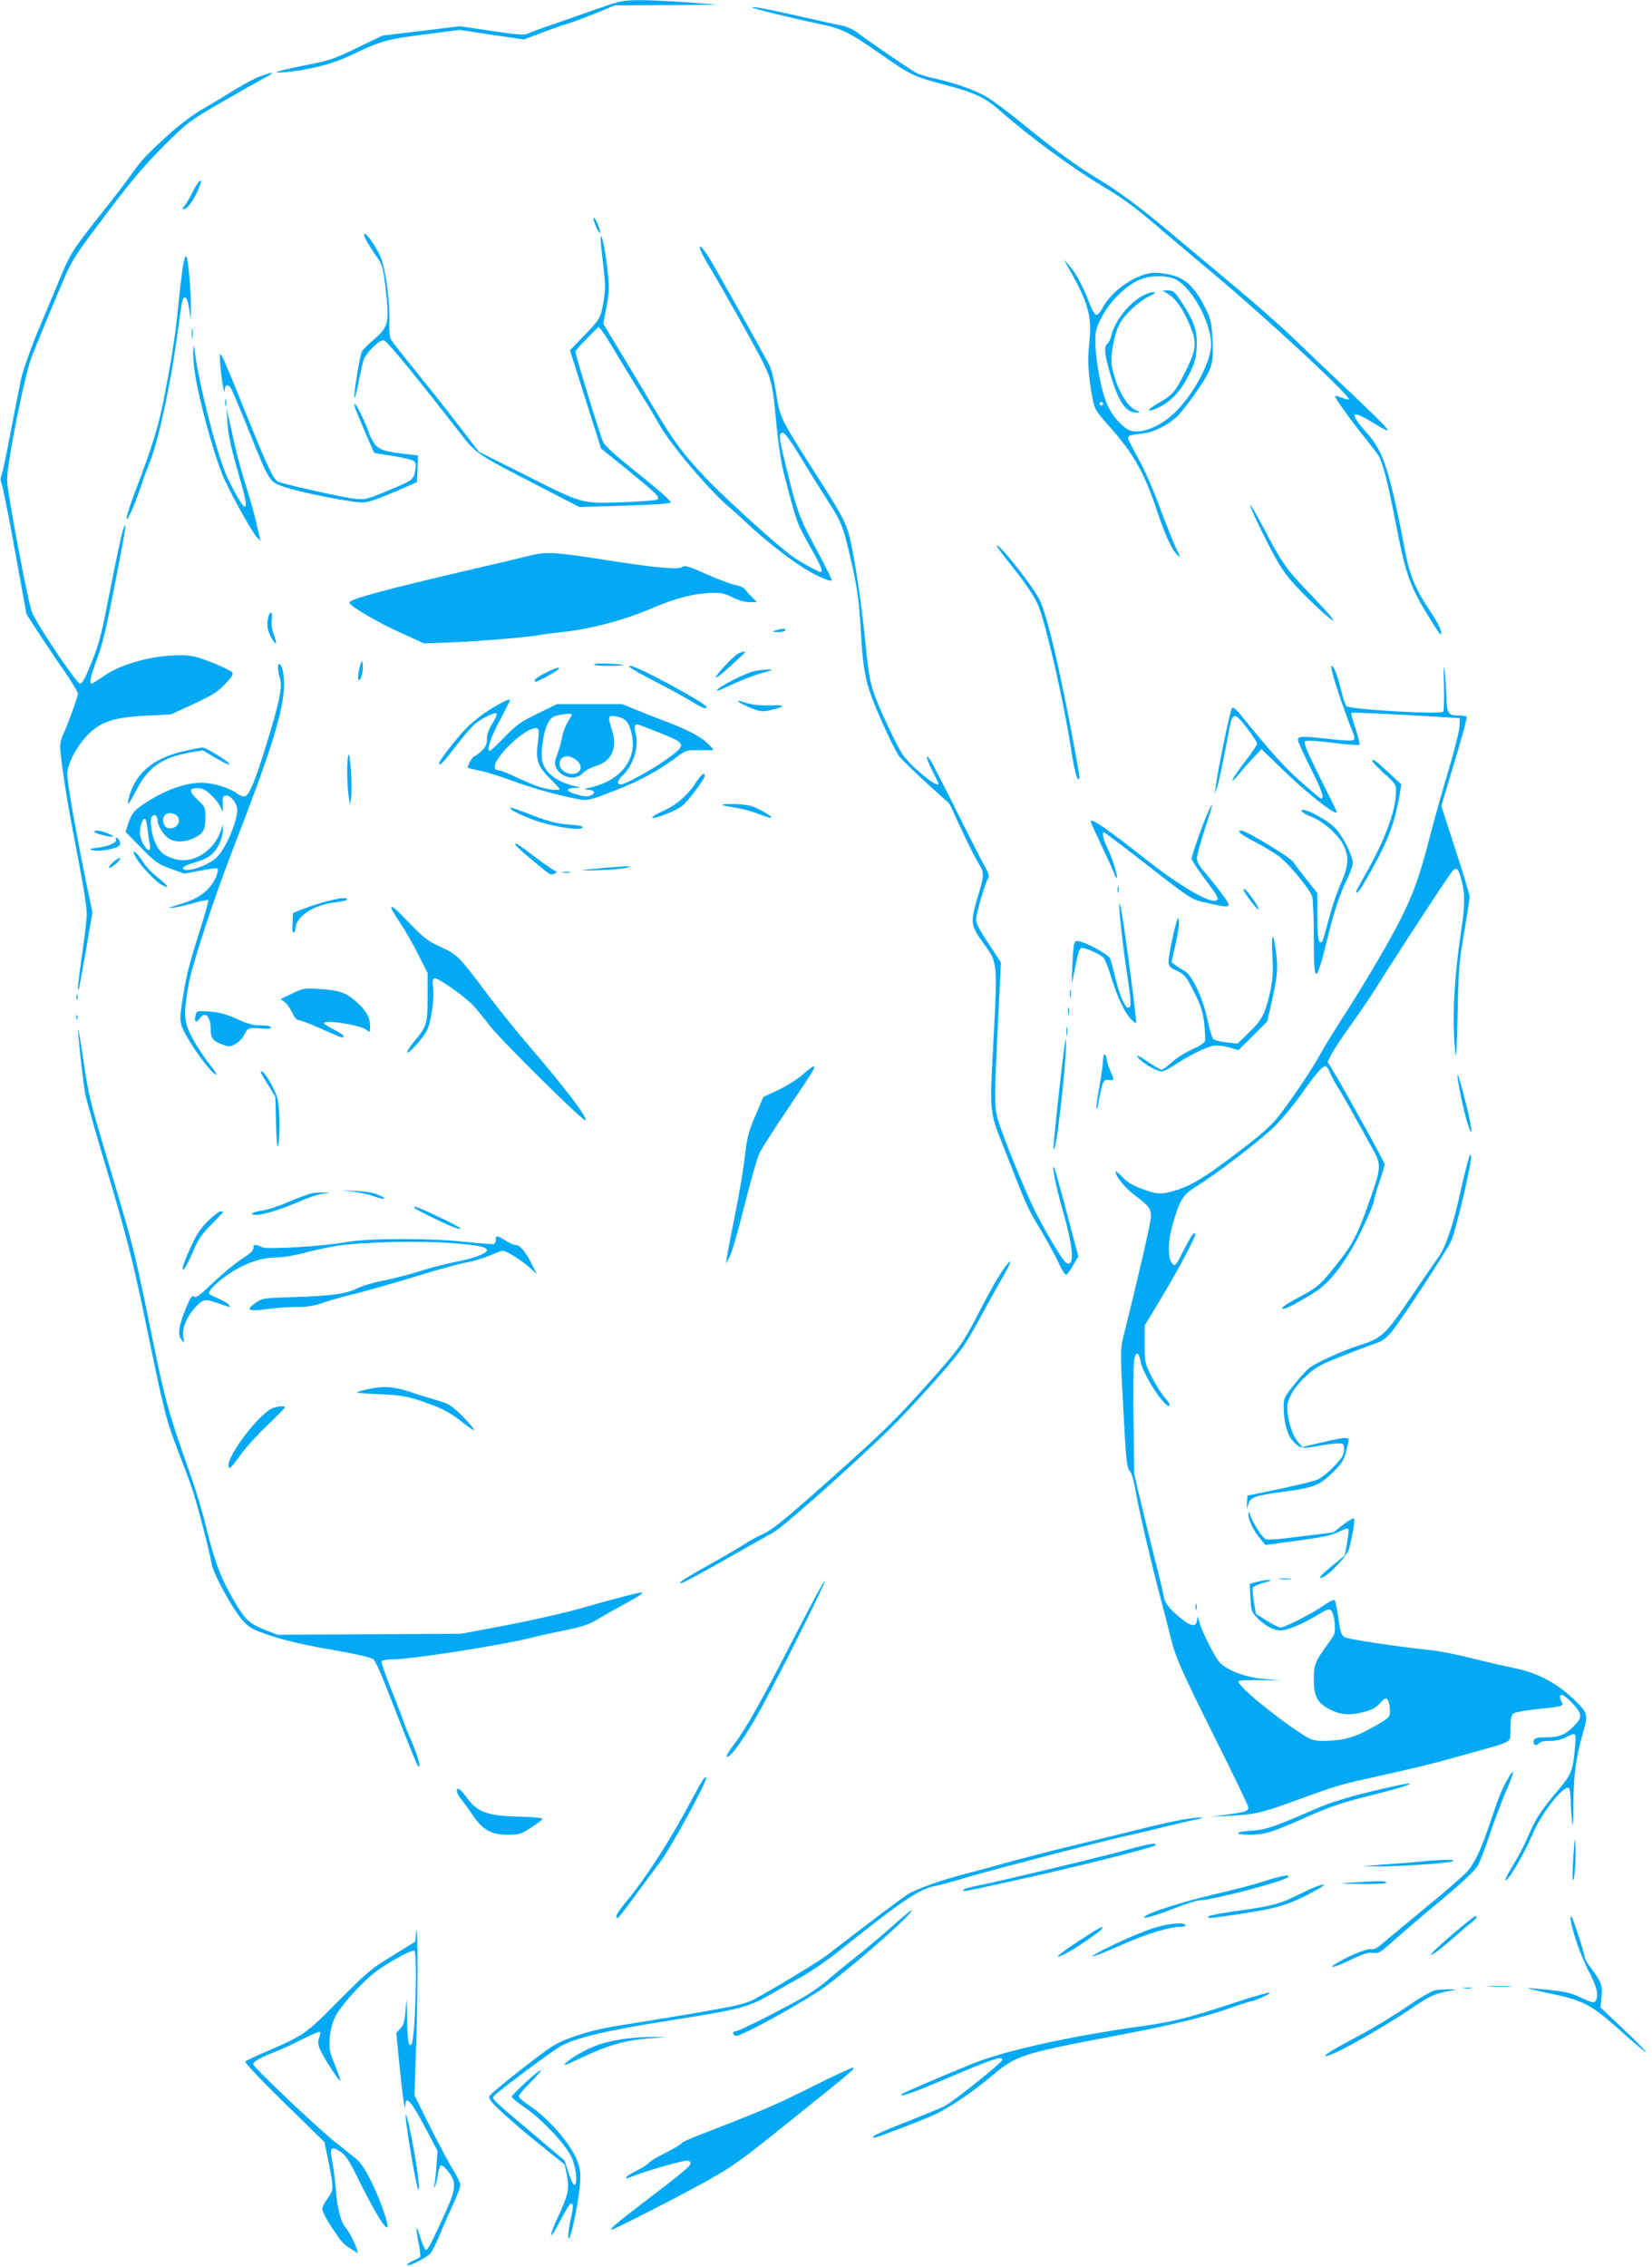 <?xml version="1.0" standalone="no"?>
<!DOCTYPE svg PUBLIC "-//W3C//DTD SVG 20010904//EN"
 "http://www.w3.org/TR/2001/REC-SVG-20010904/DTD/svg10.dtd">
<svg version="1.0" xmlns="http://www.w3.org/2000/svg"
 width="933pt" height="1280pt" viewBox="0 0 933 1280"
 preserveAspectRatio="xMidYMid meet">
<g transform="translate(0,1280) scale(0.1,-0.1)"
fill="#03a9f4" stroke="none">
<path d="M3385 12754 c-71 -25 -188 -66 -258 -90 -71 -24 -138 -49 -149 -55
-15 -8 -65 -4 -200 16 l-181 27 -219 -27 -218 -26 -143 -69 c-130 -63 -155
-72 -296 -99 -164 -33 -206 -48 -103 -38 141 15 265 47 372 99 158 76 198 87
410 114 l195 25 181 -27 182 -27 109 41 c59 22 122 44 138 48 17 4 83 29 149
55 l119 49 291 1 291 2 -150 12 c-82 7 -204 13 -270 14 -117 0 -123 -1 -250
-45z"/>
<path d="M4250 12757 c7 -7 233 -62 378 -92 130 -27 167 -46 352 -175 163
-114 182 -123 361 -170 161 -42 223 -71 308 -146 165 -145 395 -315 576 -424
127 -76 187 -121 350 -261 55 -47 190 -161 300 -253 301 -254 757 -677 743
-691 -3 -3 -21 2 -41 10 -21 8 -37 12 -37 8 0 -11 77 -120 155 -218 40 -49 80
-102 89 -116 25 -40 52 -143 97 -374 62 -319 80 -368 227 -600 19 -30 32 -43
32 -32 0 23 -22 66 -70 137 -70 103 -107 191 -129 301 -91 476 -126 586 -216
688 -108 121 -99 143 26 66 137 -84 122 -65 -131 175 -107 101 -249 236 -315
300 -66 64 -214 194 -329 290 -115 96 -272 228 -350 293 -187 157 -308 247
-430 320 -109 65 -234 156 -427 313 -70 57 -152 119 -184 139 -63 41 -182 84
-302 111 -43 9 -91 23 -107 32 -31 15 -260 172 -334 228 -24 18 -61 35 -85 39
-23 4 -127 27 -232 51 -195 44 -284 61 -275 51z"/>
<path d="M1472 12370 c-28 -10 -91 -43 -140 -73 -48 -30 -130 -80 -183 -110
-60 -35 -136 -92 -200 -150 -125 -114 -152 -143 -211 -227 -25 -36 -99 -132
-165 -215 -165 -208 -177 -227 -243 -388 -32 -78 -75 -180 -95 -227 -48 -110
-103 -263 -116 -319 -5 -25 -30 -151 -55 -280 -24 -130 -49 -248 -55 -263 -7
-17 -7 -32 -1 -45 6 -10 40 -181 76 -380 l66 -362 67 -103 c37 -57 102 -154
145 -215 43 -62 78 -121 78 -130 0 -18 -62 -188 -86 -236 -8 -16 -14 -44 -14
-62 0 -56 38 -308 75 -495 52 -267 75 -405 75 -452 0 -24 -11 -122 -25 -218
-24 -170 -29 -218 -21 -209 2 2 20 101 41 220 l37 217 -41 198 c-58 288 -101
536 -101 583 0 48 36 125 87 189 82 101 157 131 358 141 l140 7 128 59 c106
49 136 68 178 112 41 43 49 56 39 68 -6 8 -58 32 -115 55 -88 34 -115 40 -178
40 -154 0 -331 -48 -427 -115 -36 -24 -68 -45 -72 -45 -16 0 -7 40 31 142 30
79 54 181 100 419 61 312 69 367 50 319 -11 -27 -38 -153 -94 -437 -37 -188
-50 -235 -105 -365 -22 -53 -37 -78 -48 -78 -19 0 -237 324 -271 401 -21 48
-141 684 -141 747 0 100 99 596 139 697 66 166 164 399 195 469 43 93 61 120
259 381 116 153 197 247 296 345 131 130 143 139 309 235 95 55 205 117 243
138 77 40 74 47 -9 17z"/>
<path d="M1089 11718 c-17 -35 -39 -71 -48 -82 -15 -17 -15 -18 4 -15 19 4 63
72 84 132 19 51 -8 28 -40 -35z"/>
<path d="M3356 11548 c10 -34 33 -75 34 -60 0 17 -27 82 -35 82 -4 0 -3 -10 1
-22z"/>
<path d="M2066 11448 c9 -18 35 -59 56 -90 38 -53 41 -64 54 -170 25 -212 20
-233 -66 -306 -28 -24 -57 -53 -65 -65 -13 -21 -51 -255 -42 -263 2 -3 12 35
21 83 10 49 22 105 28 126 13 42 87 117 115 116 16 0 179 -199 439 -534 84
-107 93 -113 438 -290 l228 -118 231 7 c126 4 243 10 259 13 l29 6 -28 29
c-15 17 -99 86 -185 155 -98 78 -162 136 -171 156 -17 35 -157 492 -157 511 0
6 30 41 66 76 l65 65 18 -22 c10 -12 51 -77 91 -145 41 -68 99 -163 130 -213
32 -49 79 -128 105 -175 62 -110 280 -368 390 -461 22 -18 72 -64 112 -101 92
-86 210 -179 296 -235 73 -48 164 -90 173 -80 4 3 -30 72 -74 154 -106 195
-120 233 -177 465 -40 161 -47 200 -36 210 16 16 35 -7 116 -139 32 -54 96
-156 142 -228 90 -140 95 -152 148 -388 27 -123 37 -196 45 -333 11 -200 23
-283 51 -366 37 -110 140 -335 171 -373 17 -20 88 -88 156 -151 l125 -113 68
-147 c38 -81 80 -165 95 -188 33 -49 33 -70 0 -177 -49 -162 -48 -172 39 -290
66 -90 68 -111 49 -473 -26 -505 -33 -441 75 -716 116 -297 110 -283 192 -421
38 -63 82 -146 99 -183 17 -37 36 -66 42 -64 6 2 24 27 39 54 l29 50 -66 249
c-36 138 -68 252 -71 255 -14 13 10 -108 46 -234 62 -214 72 -327 26 -309 -17
6 -89 123 -171 278 -53 101 -195 448 -220 540 -18 65 -18 122 2 535 l17 345
-72 110 c-58 88 -71 116 -68 140 6 44 47 186 63 216 13 24 11 31 -16 80 -17
30 -86 167 -155 304 -68 138 -134 265 -145 284 -36 57 -33 27 4 -48 20 -39 36
-73 36 -76 0 -30 -145 87 -200 162 -31 42 -138 269 -166 353 -23 68 -31 120
-54 352 -12 117 -37 296 -56 398 -39 210 -28 187 -261 553 -152 240 -160 256
-179 384 -9 59 -24 127 -34 150 -16 36 -180 330 -331 594 -42 73 -78 112 -64
70 4 -12 24 -51 44 -85 68 -110 258 -449 305 -542 54 -108 61 -137 81 -362 10
-103 26 -212 41 -270 73 -284 74 -285 144 -409 63 -110 81 -153 65 -153 -15 0
-127 63 -171 96 -95 72 -372 324 -474 431 -131 138 -189 216 -291 389 -46 78
-131 219 -188 314 l-104 172 18 95 c16 82 17 109 7 197 -12 113 -31 210 -39
202 -3 -3 2 -68 12 -146 17 -137 16 -166 -6 -272 -10 -44 -22 -63 -96 -139
l-84 -87 88 -278 88 -277 145 -117 c163 -133 188 -156 174 -170 -5 -5 -94 -12
-199 -16 -234 -8 -220 -12 -563 161 l-247 124 -125 162 c-69 90 -178 227 -242
306 -65 79 -123 154 -130 166 -7 13 -11 53 -9 97 4 128 -24 320 -55 382 -31
61 -72 118 -85 118 -5 0 -2 -15 7 -32z"/>
<path d="M1031 11283 c-6 -43 -18 -145 -26 -227 -16 -160 -37 -294 -84 -531
-28 -140 -68 -267 -165 -520 -18 -49 -37 -106 -40 -125 -9 -51 43 63 79 171
15 46 39 110 52 143 47 113 115 429 153 706 28 209 30 220 45 220 9 0 17 -23
23 -62 l9 -63 1 65 c1 100 -15 281 -26 292 -6 6 -13 -17 -21 -69z"/>
<path d="M6039 11280 c107 -189 129 -268 113 -413 -11 -103 -6 -192 19 -320
11 -57 19 -70 92 -152 139 -156 200 -264 272 -481 49 -145 84 -221 118 -251
16 -14 13 -6 -11 42 -16 33 -57 137 -92 230 -36 99 -86 214 -121 276 -32 58
-59 111 -59 117 0 12 19 18 87 25 63 7 147 50 196 101 24 24 76 92 115 150 81
120 88 146 79 295 -5 84 -10 104 -43 168 -52 104 -105 157 -176 177 -31 9 -78
16 -105 16 -96 0 -242 -97 -294 -195 -14 -27 -30 -44 -39 -43 -8 2 -26 35 -40
73 -33 88 -74 164 -112 207 l-30 33 31 -55z m582 -50 c95 -27 219 -240 219
-378 0 -89 -92 -266 -193 -370 -89 -92 -212 -140 -274 -109 -42 22 -92 81
-120 143 -31 68 -64 238 -66 339 -2 74 1 87 33 150 42 84 126 171 200 208 59
29 134 36 201 17z m-391 -710 c0 -5 -4 -10 -10 -10 -5 0 -10 5 -10 10 0 6 5
10 10 10 6 0 10 -4 10 -10z"/>
<path d="M6597 11140 c44 -26 85 -86 123 -177 41 -98 37 -135 -23 -257 -60
-120 -74 -137 -154 -182 -74 -41 -71 -59 4 -23 67 32 122 92 167 181 32 63 40
91 44 151 6 93 -12 150 -79 252 -44 68 -52 75 -81 75 l-33 0 32 -20z"/>
<path d="M6439 11122 c-76 -49 -147 -144 -163 -219 -4 -17 -14 -37 -22 -44
-20 -17 -17 -55 12 -155 50 -175 91 -235 157 -234 18 1 16 3 -10 15 -52 22
-111 131 -133 244 -12 59 13 190 46 247 29 52 109 125 166 152 37 18 40 21 17
22 -14 0 -45 -13 -70 -28z"/>
<path d="M1083 10915 c0 -27 2 -38 4 -22 2 15 2 37 0 50 -2 12 -4 0 -4 -28z"/>
<path d="M1091 10820 c-2 -90 21 -219 80 -435 37 -134 76 -251 100 -300 58
-121 158 -298 181 -320 l21 -20 -7 25 c-4 14 -13 52 -20 85 -7 33 -29 112 -49
175 -44 141 -62 213 -93 355 l-24 110 5 -85 c3 -61 19 -135 55 -260 51 -179
57 -210 40 -210 -11 0 -76 115 -107 190 -62 156 -151 508 -176 705 -3 21 -4
17 -6 -15z"/>
<path d="M1245 10728 c8 -86 22 -162 24 -131 2 32 18 37 35 11 8 -13 53 -119
100 -237 117 -290 117 -291 194 -318 91 -33 409 -95 457 -90 38 4 86 22 235
86 l65 29 3 75 3 75 -58 7 c-128 14 -162 25 -187 58 -13 18 -29 50 -36 72 -15
47 -68 155 -76 155 -3 0 -2 -10 1 -22 7 -22 104 -250 109 -255 1 -1 49 -9 107
-18 57 -9 110 -22 118 -30 11 -11 12 -24 5 -57 -10 -49 -13 -51 -179 -119 -87
-36 -106 -41 -155 -36 -60 5 -401 81 -438 97 -28 12 -58 76 -187 395 -115 285
-133 325 -141 325 -3 0 -3 -33 1 -72z"/>
<path d="M1272 10525 c0 -16 2 -22 5 -12 2 9 2 23 0 30 -3 6 -5 -1 -5 -18z"/>
<path d="M7134 9784 c78 -155 108 -206 163 -269 78 -89 233 -233 233 -216 0 6
-56 70 -125 141 -137 142 -162 176 -260 363 -107 204 -115 190 -11 -19z"/>
<path d="M5630 9717 c0 -4 26 -40 58 -80 107 -132 162 -215 183 -274 49 -141
137 -533 175 -773 19 -128 34 -190 45 -190 5 0 6 12 4 28 -91 519 -181 909
-227 992 -54 96 -238 326 -238 297z"/>
<path d="M2980 9660 c-41 -11 -174 -42 -295 -70 -519 -121 -718 -175 -712
-193 6 -22 163 -113 294 -172 l128 -58 160 6 c152 6 463 32 495 42 8 2 64 9
124 16 159 16 353 68 507 134 138 59 241 85 344 87 47 2 71 -4 112 -25 33 -17
68 -27 95 -27 l43 0 -28 28 c-15 15 -33 35 -40 45 -7 9 -30 20 -52 23 -22 4
-95 31 -163 61 -100 45 -126 52 -138 42 -21 -17 -142 -7 -447 41 -289 45 -321
46 -427 20z"/>
<path d="M1516 9318 c-11 -44 -6 -84 19 -123 28 -46 32 -36 10 26 -10 28 -14
58 -10 82 7 40 -9 52 -19 15z"/>
<path d="M4380 9240 c-22 -7 -21 -8 12 -9 20 -1 40 4 43 9 7 12 -19 12 -55 0z"/>
<path d="M4165 9107 c-30 -18 -129 -126 -122 -133 3 -3 39 24 79 62 40 37 77
71 83 76 14 13 -17 9 -40 -5z"/>
<path d="M2038 9055 c-15 -45 -20 -95 -10 -95 13 0 25 57 20 91 -3 22 -4 23
-10 4z"/>
<path d="M8155 8935 c2 -78 0 -147 -4 -154 -11 -17 -530 13 -547 32 -6 7 -20
46 -29 87 -21 88 -42 140 -55 140 -13 0 56 -215 121 -377 9 -21 10 -36 4 -41
-6 -6 -59 -4 -125 4 -163 18 -190 18 -190 -4 0 -9 32 -79 70 -155 64 -126 82
-177 62 -177 -4 0 -56 43 -115 96 -93 82 -164 161 -344 382 -23 29 -39 40 -45
34 -10 -10 -79 -342 -91 -437 l-7 -50 14 41 c12 39 39 164 69 329 17 95 31 95
101 2 31 -40 56 -79 56 -86 0 -7 -31 -53 -70 -103 -72 -94 -98 -148 -32 -68
20 25 57 66 82 93 l45 47 112 -109 c143 -140 313 -273 313 -246 0 3 -43 91
-96 196 -68 136 -92 195 -85 202 8 8 53 6 156 -7 80 -10 149 -15 153 -12 3 4
-7 45 -22 92 -16 46 -27 86 -25 89 4 4 210 -6 499 -23 l115 -7 -2 -45 c-1 -25
-28 -135 -61 -245 -33 -110 -84 -290 -112 -400 -52 -202 -88 -302 -160 -445
-63 -125 -183 -330 -304 -520 -62 -96 -130 -206 -151 -245 -48 -88 -171 -269
-242 -358 -40 -49 -103 -104 -233 -202 -185 -140 -256 -182 -349 -209 -74 -22
-98 -20 -182 11 -50 18 -83 38 -110 67 -22 22 -39 36 -39 31 0 -28 57 -97 115
-139 74 -55 85 -70 85 -119 0 -28 -73 -345 -158 -685 -15 -58 -15 -91 2 -395
15 -290 20 -335 36 -352 11 -12 24 -56 34 -116 16 -98 92 -423 146 -624 16
-60 38 -147 49 -191 30 -123 58 -187 257 -586 101 -202 184 -374 184 -382 0
-23 -15 -28 -119 -42 l-96 -13 105 6 c147 7 182 15 380 87 235 86 247 89 460
136 227 50 339 78 542 136 229 64 208 51 208 133 0 46 5 74 14 83 8 9 60 19
136 27 146 15 153 17 140 41 -13 24 -13 40 0 40 16 0 80 -61 96 -92 17 -33 11
-48 -38 -95 -43 -41 -76 -53 -149 -53 -45 0 -61 -4 -66 -16 -9 -23 11 -38 27
-19 8 10 30 15 64 15 32 0 65 7 89 20 58 31 60 29 52 -57 -11 -132 -21 -154
-99 -246 -89 -104 -127 -162 -166 -256 -16 -40 -53 -111 -81 -157 -29 -47 -50
-87 -47 -90 13 -12 101 138 158 269 51 117 173 269 201 251 5 -3 9 -35 10 -72
1 -37 4 -92 8 -122 4 -36 6 -2 7 100 0 155 15 269 50 390 35 123 35 123 -47
204 -97 93 -204 150 -333 176 -51 11 -158 35 -237 55 -79 20 -182 41 -229 46
-221 24 -477 63 -497 75 -17 11 -24 30 -34 104 -7 49 -16 95 -20 102 -5 8 -25
-1 -67 -30 -65 -45 -217 -122 -241 -122 -9 0 -43 18 -77 39 l-61 38 -11 67
c-6 37 -9 73 -6 81 3 7 31 20 62 28 31 8 47 15 34 16 -13 1 -44 -4 -69 -10
l-45 -12 4 -78 c3 -70 6 -81 33 -109 51 -54 110 -83 151 -75 47 8 123 42 199
88 52 32 61 35 74 22 8 -8 17 -40 19 -72 4 -56 2 -60 -41 -119 -69 -94 -77
-114 -77 -196 0 -97 19 -132 89 -170 62 -32 115 -36 201 -13 38 10 63 24 81
45 14 16 30 30 36 30 13 0 23 -33 23 -76 0 -30 -6 -36 -97 -87 -104 -59 -169
-77 -284 -77 -49 0 -64 5 -120 41 -161 105 -371 280 -354 297 3 4 59 6 123 5
l117 -1 -90 7 c-122 10 -236 57 -269 110 -40 63 -89 164 -102 211 -10 36 -12
40 -13 17 -1 -39 -25 -44 -69 -12 -74 55 -112 98 -118 134 -3 20 -25 113 -49
206 -24 94 -60 242 -81 330 l-38 160 -4 299 c-2 165 -1 319 3 343 8 55 27 52
37 -5 13 -75 142 -271 164 -249 4 3 -9 24 -29 47 -19 23 -52 75 -73 117 -38
74 -39 79 -39 183 l0 106 89 147 c99 165 195 345 196 365 0 28 -22 -3 -66 -90
-42 -83 -47 -89 -62 -75 -28 29 -28 124 2 227 39 135 57 164 128 208 116 71
383 276 455 350 39 41 102 117 140 170 82 117 121 162 138 162 7 0 18 -15 24
-32 7 -18 23 -50 37 -71 23 -35 114 -196 212 -375 43 -80 42 -100 -23 -282
-68 -193 -96 -247 -184 -357 -97 -122 -106 -129 -213 -187 -84 -45 -112 -66
-88 -66 15 0 59 23 156 81 85 51 140 113 227 254 42 69 127 253 127 276 0 8
14 55 30 104 17 49 30 94 30 101 0 11 -215 400 -292 529 l-30 49 20 41 c11 22
62 98 113 170 51 71 118 170 149 220 144 230 414 641 428 653 21 16 29 6 47
-62 19 -73 19 -140 -1 -269 -42 -281 -54 -505 -35 -702 5 -47 9 22 13 215 5
258 9 302 37 465 17 99 31 190 31 201 0 12 -36 132 -80 267 l-80 246 49 163
c74 244 99 337 93 343 -3 3 -25 5 -48 5 -54 0 -64 15 -65 107 -1 37 -5 100 -9
138 -7 53 -8 36 -5 -70z"/>
<path d="M3355 9049 c-4 -5 30 -9 81 -9 48 0 85 2 83 4 -10 8 -159 14 -164 5z"/>
<path d="M1570 9029 c0 -12 5 -39 11 -59 15 -49 -2 -131 -76 -372 -62 -203
-96 -285 -120 -294 -10 -4 -29 3 -46 15 -46 34 -135 61 -202 61 -81 0 -182
-33 -279 -91 -97 -59 -111 -73 -133 -138 l-16 -48 88 -90 c81 -82 94 -92 166
-118 l78 -28 91 17 c49 10 92 15 95 13 12 -13 -12 -73 -45 -109 -42 -46 -85
-70 -179 -98 -59 -18 -62 -20 -23 -15 25 3 78 15 118 27 40 11 75 19 78 15 3
-3 -17 -76 -45 -164 -61 -192 -79 -262 -96 -373 -25 -151 -24 -158 28 -246 51
-88 134 -195 157 -202 8 -3 -9 24 -37 60 -29 35 -71 100 -95 144 -50 92 -53
129 -24 299 21 119 142 489 263 800 243 625 300 834 270 978 -8 40 -27 51 -27
16z m-385 -711 c20 -17 45 -47 56 -67 l19 -36 -2 45 c-2 36 0 45 14 48 28 5
68 -42 68 -81 0 -68 -67 -222 -117 -269 -52 -49 -180 -90 -190 -61 -3 7 23 20
69 34 52 15 81 30 103 54 32 33 56 94 54 136 l-1 24 -7 -25 c-37 -121 -155
-199 -258 -172 -63 17 -89 37 -114 89 -24 51 -35 130 -21 152 13 18 32 5 32
-22 0 -29 33 -82 64 -102 34 -23 95 -21 144 4 52 26 62 45 62 117 0 55 -2 59
-44 98 -49 47 -50 66 -1 66 24 0 45 -9 70 -32z m-194 -118 c29 -16 25 -58 -7
-72 -31 -14 -57 -1 -62 31 -6 42 28 62 69 41z m-158 -82 c4 -29 9 -68 13 -85
4 -22 2 -33 -5 -33 -18 0 -51 62 -51 97 0 39 17 86 29 79 5 -3 11 -29 14 -58z"/>
<path d="M3686 8959 c86 -44 185 -98 220 -120 64 -39 84 -46 84 -31 0 20 -392
232 -429 232 -23 0 6 -19 125 -81z"/>
<path d="M3078 8999 c-32 -16 -58 -34 -58 -39 0 -6 2 -10 5 -10 10 0 99 48
120 64 34 26 -4 18 -67 -15z"/>
<path d="M4245 9006 c-75 -24 -223 -106 -191 -106 3 0 45 18 93 41 49 22 120
49 158 59 69 19 69 19 25 19 -25 0 -63 -6 -85 -13z"/>
<path d="M2813 8821 c-72 -40 -140 -91 -189 -143 -58 -62 -144 -174 -144 -188
0 -21 26 7 105 110 40 52 86 105 102 116 46 35 111 65 118 55 3 -6 -8 -31 -25
-57 -20 -32 -30 -61 -30 -87 0 -31 -7 -45 -31 -68 -17 -16 -35 -29 -40 -29 -9
0 -43 -59 -37 -65 2 -2 35 -10 73 -18 39 -8 124 -35 190 -60 111 -41 282 -87
380 -103 34 -5 63 3 185 51 144 56 245 111 350 189 54 40 57 41 133 40 42 -1
77 0 77 2 0 2 -17 20 -37 40 -41 38 -123 80 -243 124 -41 15 -111 43 -155 61
l-80 33 -185 0 -185 0 -110 -54 c-95 -46 -120 -64 -185 -132 -42 -43 -79 -78
-83 -78 -21 0 0 67 53 167 33 62 60 115 60 118 0 10 -16 4 -67 -24z m417 -56
c0 -3 -11 -22 -24 -43 -13 -21 -27 -58 -31 -82 -4 -25 -16 -69 -27 -97 -17
-45 -17 -56 -6 -80 27 -56 112 -72 150 -28 12 13 45 31 74 40 89 26 123 103
90 204 -25 77 -23 84 22 76 59 -11 76 -32 92 -112 25 -133 -66 -248 -225 -287
-46 -11 -53 -15 -28 -15 41 -1 51 -18 20 -32 -19 -9 -37 -7 -81 5 -62 18 -66
36 -8 37 36 1 36 1 -13 13 -91 23 -156 73 -171 133 -11 43 2 156 24 205 16 37
27 49 54 57 37 10 88 14 88 6z m496 -103 c152 -61 153 -66 42 -147 -85 -61
-237 -145 -263 -145 -23 0 -18 24 11 51 59 55 94 164 75 234 -10 37 -8 55 8
55 4 0 61 -22 127 -48z m-684 16 c2 -6 0 -40 -5 -76 -13 -90 1 -132 69 -198
30 -29 54 -56 54 -59 0 -10 -57 -5 -108 10 -29 9 -89 34 -134 55 -45 22 -90
40 -100 40 -49 0 -20 65 64 147 76 73 150 111 160 81z m212 -169 c43 -33 29
-79 -24 -79 -35 0 -70 27 -70 54 0 48 48 61 94 25z"/>
<path d="M4174 8835 c11 -8 45 -24 75 -36 48 -18 61 -19 105 -8 87 20 86 29
-4 26 -58 -1 -102 3 -140 15 -44 14 -51 15 -36 3z"/>
<path d="M1029 8556 c-169 -39 -270 -128 -303 -268 -3 -16 -4 -28 -2 -28 3 0
24 36 47 80 67 130 146 184 308 212 l67 11 72 -43 c40 -23 75 -40 78 -37 9 9
-132 97 -153 96 -10 0 -61 -10 -114 -23z"/>
<path d="M1968 8537 c-10 -23 -9 -164 1 -232 l7 -50 7 40 c8 51 -5 266 -15
242z"/>
<path d="M7750 8503 c0 -5 30 -36 67 -70 67 -60 68 -63 67 -110 -2 -103 -64
-268 -169 -454 -30 -52 -55 -98 -55 -102 0 -26 27 12 97 141 84 150 121 252
146 395 l11 69 -74 68 c-72 67 -90 79 -90 63z"/>
<path d="M3930 8381 c-45 -71 -109 -126 -186 -161 -37 -16 -64 -33 -61 -36 11
-12 139 39 173 68 36 32 124 150 124 167 0 24 -19 9 -50 -38z"/>
<path d="M4082 8254 c3 -3 35 -9 72 -15 36 -5 95 -21 131 -35 36 -15 68 -24
71 -21 8 7 -77 56 -118 67 -35 11 -165 14 -156 4z"/>
<path d="M6822 8212 c-28 -61 -92 -243 -92 -261 0 -8 32 -56 70 -108 80 -106
88 -121 68 -128 -39 -15 -203 81 -393 230 -222 175 -315 239 -315 217 0 -5 29
-69 64 -143 35 -74 67 -144 71 -157 4 -13 9 -21 12 -18 8 7 -26 115 -53 168
-22 44 -32 88 -19 88 3 0 74 -53 158 -118 359 -279 327 -258 432 -282 134 -31
137 -28 74 55 -28 39 -72 92 -95 120 -32 35 -44 58 -44 80 0 16 21 91 45 165
24 73 43 135 41 137 -1 2 -12 -18 -24 -45z"/>
<path d="M2890 8228 c8 -8 57 -32 108 -52 102 -40 273 -69 292 -50 8 8 -15 13
-76 18 -66 5 -111 16 -193 47 -58 23 -115 43 -126 46 -18 5 -18 4 -5 -9z"/>
<path d="M7352 8219 c2 -6 28 -21 57 -32 66 -26 152 -102 180 -162 31 -65 27
-116 -15 -210 -20 -44 -51 -135 -69 -202 -17 -68 -34 -126 -38 -129 -20 -20
-27 18 -27 140 l0 133 -65 82 c-36 46 -68 88 -72 95 -16 25 -265 176 -292 176
-31 0 -2 -24 79 -65 49 -26 109 -62 133 -80 58 -44 176 -188 188 -228 5 -18 9
-121 9 -229 0 -273 11 -274 76 -11 39 160 72 259 115 345 16 32 29 70 29 85 0
41 -56 152 -98 196 -50 53 -201 129 -190 96z"/>
<path d="M536 8100 c10 -10 104 -31 104 -23 0 2 -16 11 -35 19 -40 16 -84 19
-69 4z"/>
<path d="M654 8062 c11 -18 -35 -40 -99 -48 -47 -6 -54 -9 -35 -14 28 -8 79
-3 128 12 25 8 32 15 30 31 -2 11 -9 22 -17 25 -8 3 -11 0 -7 -6z"/>
<path d="M2910 8032 c0 -5 35 -38 77 -73 129 -107 122 -103 146 -91 12 6 16
11 9 11 -7 1 -57 34 -110 74 -113 86 -122 91 -122 79z"/>
<path d="M767 7959 c27 -48 112 -138 145 -155 51 -26 42 -8 -20 40 -33 26 -74
69 -90 97 -34 54 -65 70 -35 18z"/>
<path d="M638 7931 c-18 -17 -28 -31 -21 -31 17 0 69 47 61 55 -3 3 -21 -7
-40 -24z"/>
<path d="M3410 7899 c-148 -13 -157 -18 -22 -12 67 2 134 8 150 13 l27 8 -30
0 c-16 -1 -73 -4 -125 -9z"/>
<path d="M3178 7873 c12 -2 30 -2 40 0 9 3 -1 5 -23 4 -22 0 -30 -2 -17 -4z"/>
<path d="M6312 7775 c0 -16 2 -22 5 -12 2 9 2 23 0 30 -3 6 -5 -1 -5 -18z"/>
<path d="M7026 7768 c22 -39 77 -108 82 -103 7 7 -68 115 -80 115 -5 0 -6 -6
-2 -12z"/>
<path d="M1844 7710 c-39 -10 -98 -29 -130 -42 l-59 -23 -3 -58 c-2 -39 0 -57
7 -52 6 3 11 15 11 25 0 65 104 132 225 145 36 4 65 11 65 16 0 13 -37 10
-116 -11z"/>
<path d="M6321 7695 c-1 -48 22 -251 50 -433 19 -127 19 -152 -1 -152 -17 0
-50 79 -70 167 -12 49 -25 98 -30 110 -9 22 -119 84 -172 97 -34 8 -35 3 -42
-144 -4 -89 -3 -104 4 -65 26 138 34 167 46 172 16 6 108 -34 127 -55 8 -10
27 -57 42 -107 33 -110 75 -200 111 -238 14 -16 28 -26 30 -24 5 5 -37 332
-70 557 -13 85 -24 137 -25 115z"/>
<path d="M2210 7672 c0 -5 24 -45 53 -88 29 -43 75 -124 102 -179 l50 -100 0
-135 c0 -150 -4 -165 -76 -251 -22 -26 -39 -53 -39 -60 1 -20 87 77 111 122
24 48 43 179 35 242 -5 36 -3 49 8 53 16 6 165 -98 218 -153 20 -21 60 -70 90
-110 58 -78 535 -550 545 -539 14 13 -114 181 -318 419 -70 81 -173 209 -230
285 -171 228 -174 230 -268 274 -73 33 -97 51 -176 133 -88 91 -105 105 -105
87z"/>
<path d="M6648 7605 c-17 -50 -48 -200 -48 -231 0 -30 5 -36 48 -56 43 -21 51
-31 95 -118 39 -77 50 -111 58 -178 5 -46 7 -92 4 -101 -3 -10 -34 -30 -71
-46 -35 -15 -87 -47 -113 -71 -27 -24 -54 -44 -61 -44 -6 0 -38 18 -70 40 -65
44 -83 51 -55 20 26 -28 100 -70 125 -70 12 0 48 18 81 41 70 47 171 97 215
105 17 3 55 -2 85 -10 l53 -16 82 81 81 81 22 96 c35 155 39 199 29 286 -16
131 -29 125 -22 -9 5 -100 2 -136 -14 -212 -27 -118 -46 -155 -122 -227 l-61
-59 -62 7 c-34 3 -67 12 -75 19 -7 8 -21 56 -32 107 -25 122 -87 254 -131 278
-17 9 -41 24 -52 33 l-21 16 23 100 c12 55 21 113 19 129 -3 25 -4 26 -10 9z"/>
<path d="M1650 7190 l-65 -31 23 -18 c13 -9 32 -36 42 -59 12 -26 26 -42 36
-42 10 0 68 -22 130 -50 122 -54 124 -55 124 -40 0 6 -25 22 -55 37 -30 15
-55 31 -55 35 0 23 211 -11 241 -38 18 -16 19 -15 19 22 0 51 -24 92 -83 142
-56 49 -94 61 -207 68 -80 5 -89 4 -150 -26z"/>
<path d="M6043 7185 c0 -22 2 -30 4 -17 2 12 2 30 0 40 -3 9 -5 -1 -4 -23z"/>
<path d="M432 7170 c0 -14 2 -19 5 -12 2 6 2 18 0 25 -3 6 -5 1 -5 -13z"/>
<path d="M6032 7090 c0 -19 2 -27 5 -17 2 9 2 25 0 35 -3 9 -5 1 -5 -18z"/>
<path d="M1104 7066 c-9 -36 5 -46 23 -18 31 46 63 15 63 -61 0 -50 14 -67 71
-87 33 -12 41 -11 70 6 19 11 40 33 48 50 19 40 26 43 92 37 41 -4 59 -2 59 6
0 7 -21 11 -56 11 -44 0 -75 8 -138 37 -61 28 -98 37 -153 41 -71 5 -72 4 -79
-22z"/>
<path d="M431 7054 c0 -11 3 -14 6 -6 3 7 2 16 -1 19 -3 4 -6 -2 -5 -13z"/>
<path d="M6023 6975 c0 -22 2 -30 4 -17 2 12 2 30 0 40 -3 9 -5 -1 -4 -23z"/>
<path d="M441 6989 c-2 -27 28 -299 40 -364 6 -33 56 -208 110 -390 112 -370
159 -551 224 -865 115 -556 121 -580 188 -756 36 -94 75 -197 85 -230 27 -79
99 -358 107 -414 9 -56 124 -266 180 -325 35 -38 54 -48 163 -84 79 -26 198
-53 339 -77 142 -25 223 -44 233 -54 9 -9 37 -69 63 -135 184 -471 192 -489
195 -464 2 15 -16 72 -42 133 -26 59 -46 110 -46 113 0 3 -29 80 -65 170 -37
90 -63 168 -60 173 3 6 31 10 61 10 104 0 615 80 779 121 44 11 133 31 199 44
91 19 132 32 175 58 31 19 88 51 126 72 103 56 137 77 132 82 -6 5 -129 -26
-342 -87 -93 -27 -285 -70 -425 -97 l-255 -48 -519 -3 -519 -3 -66 26 c-96 39
-113 54 -180 168 -73 124 -110 222 -156 411 -18 78 -59 213 -90 301 -125 351
-142 414 -220 795 -94 463 -101 488 -224 901 -127 426 -128 429 -161 649 -15
102 -28 178 -29 169z"/>
<path d="M5987 6688 c-35 -317 -41 -384 -34 -378 19 17 82 620 65 620 -2 0
-16 -109 -31 -242z"/>
<path d="M6230 6817 c0 -18 -9 -85 -20 -147 -12 -62 -19 -120 -17 -129 2 -9 7
7 11 34 4 28 13 68 19 90 11 35 15 40 40 37 32 -3 32 -5 7 53 -11 26 -20 55
-20 65 0 10 -4 22 -10 25 -6 4 -10 -8 -10 -28z"/>
<path d="M4540 6738 c-32 -29 -91 -67 -142 -91 l-87 -41 -45 -106 c-39 -91
-47 -122 -60 -235 -8 -71 -33 -218 -55 -325 -21 -107 -42 -213 -45 -235 l-6
-40 21 39 c12 21 49 152 84 290 34 139 73 272 85 296 12 25 79 130 149 233
161 240 163 245 159 256 -1 5 -28 -14 -58 -41z"/>
<path d="M1473 6743 c2 -5 21 -37 43 -72 l39 -64 4 -151 c2 -89 7 -141 11
-126 13 42 11 213 -3 267 -14 53 -72 153 -89 153 -5 0 -7 -3 -5 -7z"/>
<path d="M8231 6732 c-1 -33 35 -205 58 -277 36 -113 23 -9 -19 150 -21 83
-39 139 -39 127z"/>
<path d="M8288 6235 c-9 -33 -29 -114 -43 -180 -39 -174 -80 -296 -120 -352
-19 -26 -84 -121 -145 -211 -163 -239 -171 -246 -316 -293 -82 -26 -224 -91
-264 -119 -16 -11 -56 -54 -89 -96 -58 -71 -61 -78 -61 -129 0 -79 18 -151 47
-186 41 -48 54 -51 144 -34 45 8 96 15 115 15 32 0 34 -2 34 -36 0 -29 -9 -45
-55 -93 -30 -32 -72 -66 -93 -75 -20 -9 -118 -33 -217 -54 l-180 -37 -2 -40
c-2 -40 -2 -40 7 -9 13 40 35 48 185 69 187 25 215 36 289 108 63 62 68 71 90
170 6 24 4 27 -21 27 -16 0 -75 -12 -133 -26 l-105 -25 -26 31 c-31 37 -59
127 -59 190 0 54 40 120 116 189 46 42 77 59 206 109 84 33 170 65 191 72 26
8 51 29 79 63 66 84 311 458 335 512 27 64 115 437 111 473 -2 21 -7 14 -20
-33z"/>
<path d="M1995 6071 c39 -5 90 -16 114 -25 61 -22 85 -19 33 5 -29 14 -71 21
-130 24 l-87 4 70 -8z"/>
<path d="M1765 6063 c-16 -3 -75 -24 -132 -48 -56 -25 -125 -47 -153 -51 -56
-7 -78 -24 -32 -24 41 0 151 35 246 77 44 20 102 39 130 43 46 7 47 7 11 7
-22 0 -53 -2 -70 -4z"/>
<path d="M2340 5981 c0 -8 195 -103 238 -116 53 -16 14 10 -90 59 -132 62
-148 68 -148 57z"/>
<path d="M1175 5906 c-41 -40 -66 -77 -95 -142 -22 -47 -43 -98 -46 -113 -12
-51 22 0 57 84 27 65 46 93 101 149 37 38 68 70 68 72 0 2 -7 4 -15 4 -8 0
-39 -24 -70 -54z"/>
<path d="M2800 5801 c0 -11 -4 -22 -9 -25 -4 -3 -73 2 -152 11 -201 22 -554
22 -679 0 -141 -25 -457 -44 -481 -29 -21 13 -50 16 -48 5 4 -23 -7 -34 -67
-73 -36 -23 -108 -83 -160 -132 -74 -71 -97 -88 -108 -79 -11 9 -20 -4 -46
-66 -40 -96 -48 -150 -25 -178 16 -19 16 -18 10 18 -8 48 22 118 73 170 42 43
49 44 127 17 69 -24 71 -24 56 -6 -6 8 -34 23 -61 35 -28 12 -50 24 -50 27 0
20 51 70 116 113 88 59 182 91 268 91 34 0 101 11 153 25 50 14 135 32 190 41
140 21 458 29 641 15 155 -12 202 -22 202 -41 0 -18 -79 -47 -175 -65 -49 -9
-137 -32 -195 -50 -58 -19 -152 -43 -210 -55 -58 -11 -126 -31 -151 -44 -62
-32 -149 -44 -362 -50 -177 -6 -177 -6 -218 -36 -54 -39 -36 -47 74 -31 45 6
118 11 163 11 60 0 99 6 155 26 41 14 121 36 179 50 58 14 207 57 333 95 125
39 256 75 290 80 34 6 89 22 122 35 33 14 68 28 78 31 19 6 106 -47 166 -101
l33 -31 -30 60 c-35 69 -65 105 -90 105 -9 0 -35 11 -57 25 -49 30 -55 30 -55
6z"/>
<path d="M5678 5648 c-36 -47 -85 -134 -162 -283 -80 -154 -104 -186 -268
-370 -191 -214 -269 -290 -583 -569 -227 -202 -303 -264 -352 -286 -34 -15
-81 -41 -105 -57 -24 -16 -114 -69 -200 -117 -139 -77 -183 -106 -163 -106 11
0 113 55 290 156 99 56 204 115 232 131 53 28 422 356 646 572 124 121 336
356 412 456 25 33 75 116 111 185 37 69 92 167 121 218 55 94 66 131 21 70z"/>
<path d="M2078 4956 c-32 -7 -60 -15 -63 -18 -3 -3 54 -8 127 -10 108 -5 149
-11 218 -33 126 -41 178 -67 249 -124 35 -28 66 -49 69 -46 3 3 -25 37 -64 76
-62 62 -76 72 -139 90 -38 11 -111 33 -160 50 -97 31 -147 34 -237 15z"/>
<path d="M1540 4849 c-73 -29 -250 -258 -250 -324 0 -28 15 -15 70 62 30 42
99 117 153 168 53 51 97 96 97 99 0 9 -42 6 -70 -5z"/>
<path d="M7051 4250 c-1 -33 30 -96 67 -139 l29 -35 168 23 c172 23 207 31
262 59 18 9 35 13 38 10 3 -3 0 -39 -7 -79 l-13 -72 -78 -64 c-50 -41 -71 -63
-59 -63 32 0 149 119 161 165 19 71 35 165 28 171 -4 4 -31 -12 -62 -36 l-55
-43 -187 -23 c-128 -17 -190 -21 -198 -14 -23 19 -67 88 -81 127 -11 31 -13
33 -13 13z"/>
<path d="M7228 3883 c18 -2 45 -2 60 0 15 2 0 4 -33 4 -33 0 -45 -2 -27 -4z"/>
<path d="M4495 3573 c-192 -374 -284 -538 -348 -621 -27 -35 -46 -66 -43 -70
13 -13 68 58 147 188 87 145 417 796 407 805 -3 3 -76 -133 -163 -302z"/>
<path d="M6752 3725 c0 -16 2 -22 5 -12 2 9 2 23 0 30 -3 6 -5 -1 -5 -18z"/>
<path d="M8517 2758 c-35 -60 -53 -105 -99 -243 -54 -161 -88 -234 -134 -285
-21 -23 -126 -115 -234 -203 -107 -88 -215 -178 -240 -199 -29 -26 -51 -38
-64 -34 -21 5 -115 -31 -185 -72 -74 -43 -30 -35 68 12 72 35 99 43 125 39 31
-5 41 1 122 74 49 43 169 146 267 227 114 95 186 163 202 190 13 22 44 102 68
176 25 74 66 184 92 244 49 115 54 145 12 74z"/>
<path d="M3969 2749 c-9 -13 -40 -69 -69 -124 -118 -220 -249 -425 -362 -561
-54 -66 -69 -94 -50 -94 5 0 48 55 97 123 49 67 115 156 146 197 60 79 263
452 257 472 -2 6 -11 0 -19 -13z"/>
<path d="M7810 2700 c-178 -41 -293 -76 -385 -116 -225 -99 -276 -116 -362
-122 -93 -5 -95 -22 -3 -22 83 1 125 13 312 97 143 63 207 85 366 124 177 45
254 69 212 68 -8 0 -71 -13 -140 -29z"/>
<path d="M2580 2686 c0 -8 10 -27 23 -43 13 -15 42 -56 65 -90 58 -86 106
-113 199 -113 64 0 75 3 130 39 33 21 63 44 67 49 4 7 -43 12 -132 14 -180 5
-234 25 -293 104 -39 54 -59 67 -59 40z"/>
<path d="M6677 2525 c-42 -7 -141 -29 -220 -49 -78 -19 -263 -65 -412 -101
-148 -36 -317 -80 -375 -97 -58 -16 -154 -43 -215 -58 -143 -37 -277 -85 -329
-117 -35 -22 -240 -176 -453 -341 -51 -39 -250 -160 -404 -246 -70 -38 -119
-48 -788 -156 -83 -13 -174 -36 -241 -60 -102 -37 -117 -46 -286 -177 -97 -76
-182 -146 -188 -156 -9 -16 0 -29 69 -94 44 -41 142 -125 217 -185 l137 -110
12 -56 c16 -77 8 -117 -46 -232 -26 -55 -45 -105 -43 -112 2 -6 25 30 51 80
26 50 52 94 57 97 18 11 20 -15 5 -77 -14 -59 -20 -126 -11 -117 12 12 48 177
57 265 10 86 9 110 -5 156 -27 95 -166 259 -284 334 -28 19 -52 40 -52 47 0 8
30 44 68 81 37 36 61 66 55 66 -14 0 -163 -138 -163 -150 0 -5 35 -33 78 -63
96 -67 223 -202 258 -274 27 -55 38 -153 19 -160 -6 -2 -21 28 -34 67 l-22 70
-182 154 c-238 201 -231 194 -215 213 19 23 318 246 369 276 89 51 257 91 644
152 383 60 421 71 560 151 44 26 120 69 169 96 49 27 143 93 210 146 342 274
447 345 534 362 32 6 116 29 187 51 134 40 822 219 923 239 31 7 111 25 177
42 66 16 149 36 185 43 84 17 28 17 -73 0z"/>
<path d="M8886 2317 c-5 -70 -6 -130 -3 -133 9 -9 19 116 15 191 -3 61 -4 54
-12 -58z"/>
<path d="M6380 2359 c-130 -37 -734 -182 -852 -205 -49 -9 -88 -21 -88 -26 0
-11 -7 -12 315 59 313 69 756 180 769 193 17 17 -34 10 -144 -21z"/>
<path d="M8025 2289 c-49 -5 -144 -13 -210 -17 l-120 -9 85 -2 c112 -1 395 18
423 29 28 11 -51 11 -178 -1z"/>
<path d="M7145 2179 c-49 -17 -178 -50 -285 -75 -183 -43 -372 -103 -395 -126
-18 -18 55 3 172 48 61 24 124 44 140 44 70 1 473 106 498 131 17 17 -38 8
-130 -22z"/>
<path d="M7635 2170 c-86 -6 -83 -6 53 -8 89 -1 142 2 142 8 0 10 -43 10 -195
0z"/>
<path d="M7430 2146 c-19 -7 -68 -30 -108 -50 -91 -46 -148 -61 -336 -86 -83
-12 -155 -25 -160 -31 -14 -13 8 -12 166 12 223 33 292 54 437 134 65 35 65
44 1 21z"/>
<path d="M5050 1933 c-52 -47 -149 -129 -215 -182 -66 -52 -141 -114 -167
-137 -26 -23 -80 -61 -120 -85 -106 -63 -375 -199 -393 -199 -19 0 -20 -19 0
-26 22 -9 406 203 512 283 181 136 495 414 482 427 -2 2 -47 -34 -99 -81z"/>
<path d="M8870 1973 c0 -51 57 -220 106 -310 43 -81 54 -132 35 -162 -8 -12
-21 -9 -82 19 -70 32 -83 35 -288 54 -31 3 5 -7 80 -23 223 -46 259 -64 427
-214 79 -71 146 -127 148 -124 3 2 -54 60 -126 128 l-131 124 6 60 c6 66 -1
85 -62 165 -18 24 -33 50 -33 59 0 9 -18 70 -40 136 -27 83 -40 110 -40 88z"/>
<path d="M8214 1887 c-60 -51 -116 -102 -124 -113 -15 -18 -15 -18 15 0 17 11
64 49 105 85 41 36 87 76 103 87 27 22 34 34 18 34 -4 0 -57 -42 -117 -93z"/>
<path d="M6508 1911 c-48 -16 -144 -56 -213 -89 -192 -93 -156 -91 53 2 121
54 258 96 314 96 23 0 37 4 33 10 -11 18 -99 9 -187 -19z"/>
<path d="M2350 1885 l-5 -49 -130 -80 c-120 -73 -144 -94 -305 -256 -190 -192
-189 -191 -435 -297 -44 -19 -84 -38 -89 -43 -6 -6 82 -99 218 -232 l228 -223
24 -115 c30 -147 29 -157 -6 -204 -17 -22 -30 -49 -30 -60 0 -12 22 -55 49
-96 63 -95 68 -101 115 -129 l38 -24 -7 24 c-12 38 -46 102 -65 124 -26 28
-47 115 -54 220 -4 50 -13 119 -20 153 -16 77 -5 87 49 51 28 -19 50 -53 99
-154 133 -269 205 -360 141 -176 -48 137 -111 257 -152 290 -21 17 -75 60
-119 95 -103 82 -464 424 -464 440 0 15 39 37 125 71 39 15 110 48 158 73 48
24 90 42 94 39 3 -3 1 -19 -5 -35 -7 -21 -6 -37 5 -63 17 -41 105 -179 115
-179 3 0 -10 39 -29 87 -32 77 -35 93 -31 154 4 46 14 86 32 122 32 66 169
215 245 266 88 60 190 113 201 106 19 -12 5 -493 -15 -526 -16 -26 -25 21 -26
146 -2 123 -2 125 -8 48 -6 -67 -11 -87 -30 -107 l-23 -25 17 -172 c19 -191
32 -281 34 -236 2 57 33 23 108 -118 l74 -140 -6 -89 c-4 -49 -9 -96 -12 -105
-4 -9 -3 -13 2 -9 4 4 12 31 16 59 5 29 12 56 17 61 6 6 23 -8 43 -33 48 -60
45 -97 -14 -229 -69 -153 -101 -215 -111 -215 -5 0 -20 32 -32 70 -25 81 -29
70 -10 -30 8 -38 12 -73 9 -78 -2 -4 -20 -14 -39 -22 -19 -8 -34 -19 -34 -25
0 -13 110 42 131 66 9 11 33 57 52 104 19 47 54 125 76 173 23 49 41 98 41
109 0 12 -18 49 -39 83 -22 34 -80 143 -130 242 l-90 181 10 303 c10 296 9
714 -1 614z"/>
<path d="M6091 1839 c-122 -80 -153 -111 -69 -68 51 26 182 115 199 135 24 29
-11 11 -130 -67z"/>
<path d="M8413 1583 c31 -2 83 -2 115 0 31 2 5 3 -58 3 -63 0 -89 -1 -57 -3z"/>
<path d="M8268 1573 c12 -2 30 -2 40 0 9 3 -1 5 -23 4 -22 0 -30 -2 -17 -4z"/>
<path d="M8111 1563 c-22 -3 -83 -37 -170 -97 -75 -51 -194 -123 -266 -161
-140 -73 -207 -115 -187 -115 37 0 309 152 478 266 119 80 126 84 249 108 26
5 -60 4 -104 -1z"/>
<path d="M6965 1489 c-255 -84 -340 -105 -510 -129 -417 -58 -784 -140 -968
-215 -177 -72 -388 -163 -394 -169 -21 -20 52 3 187 60 337 143 380 158 380
132 0 -14 -277 -236 -325 -260 -16 -9 -112 -48 -212 -88 -164 -64 -217 -90
-183 -90 14 0 251 91 335 128 79 36 211 124 314 210 154 129 165 133 716 238
304 57 489 102 635 153 63 23 122 41 130 42 8 0 38 11 65 24 87 41 18 26 -170
-36z"/>
<path d="M3505 1284 c-103 -18 -153 -35 -230 -78 -53 -30 -98 -66 -83 -66 3 0
52 22 109 49 132 62 238 92 364 101 l100 7 -90 1 c-49 0 -126 -6 -170 -14z"/>
<path d="M4584 1016 c-210 -105 -291 -139 -621 -266 -62 -24 -113 -47 -113
-51 0 -5 -40 -29 -89 -54 -50 -24 -93 -51 -98 -59 -4 -7 -37 -28 -72 -45 -67
-34 -78 -56 -14 -28 53 23 275 87 301 87 12 0 22 -6 22 -14 0 -17 -42 -52
-260 -218 -152 -116 -202 -158 -186 -158 14 0 362 178 525 268 160 89 199 117
475 339 364 292 373 300 365 308 -4 3 -110 -46 -235 -109z"/>
<path d="M2291 853 c-1 -31 37 -269 59 -371 20 -89 22 -51 5 70 -20 141 -63
344 -64 301z"/>
</g>
</svg>
